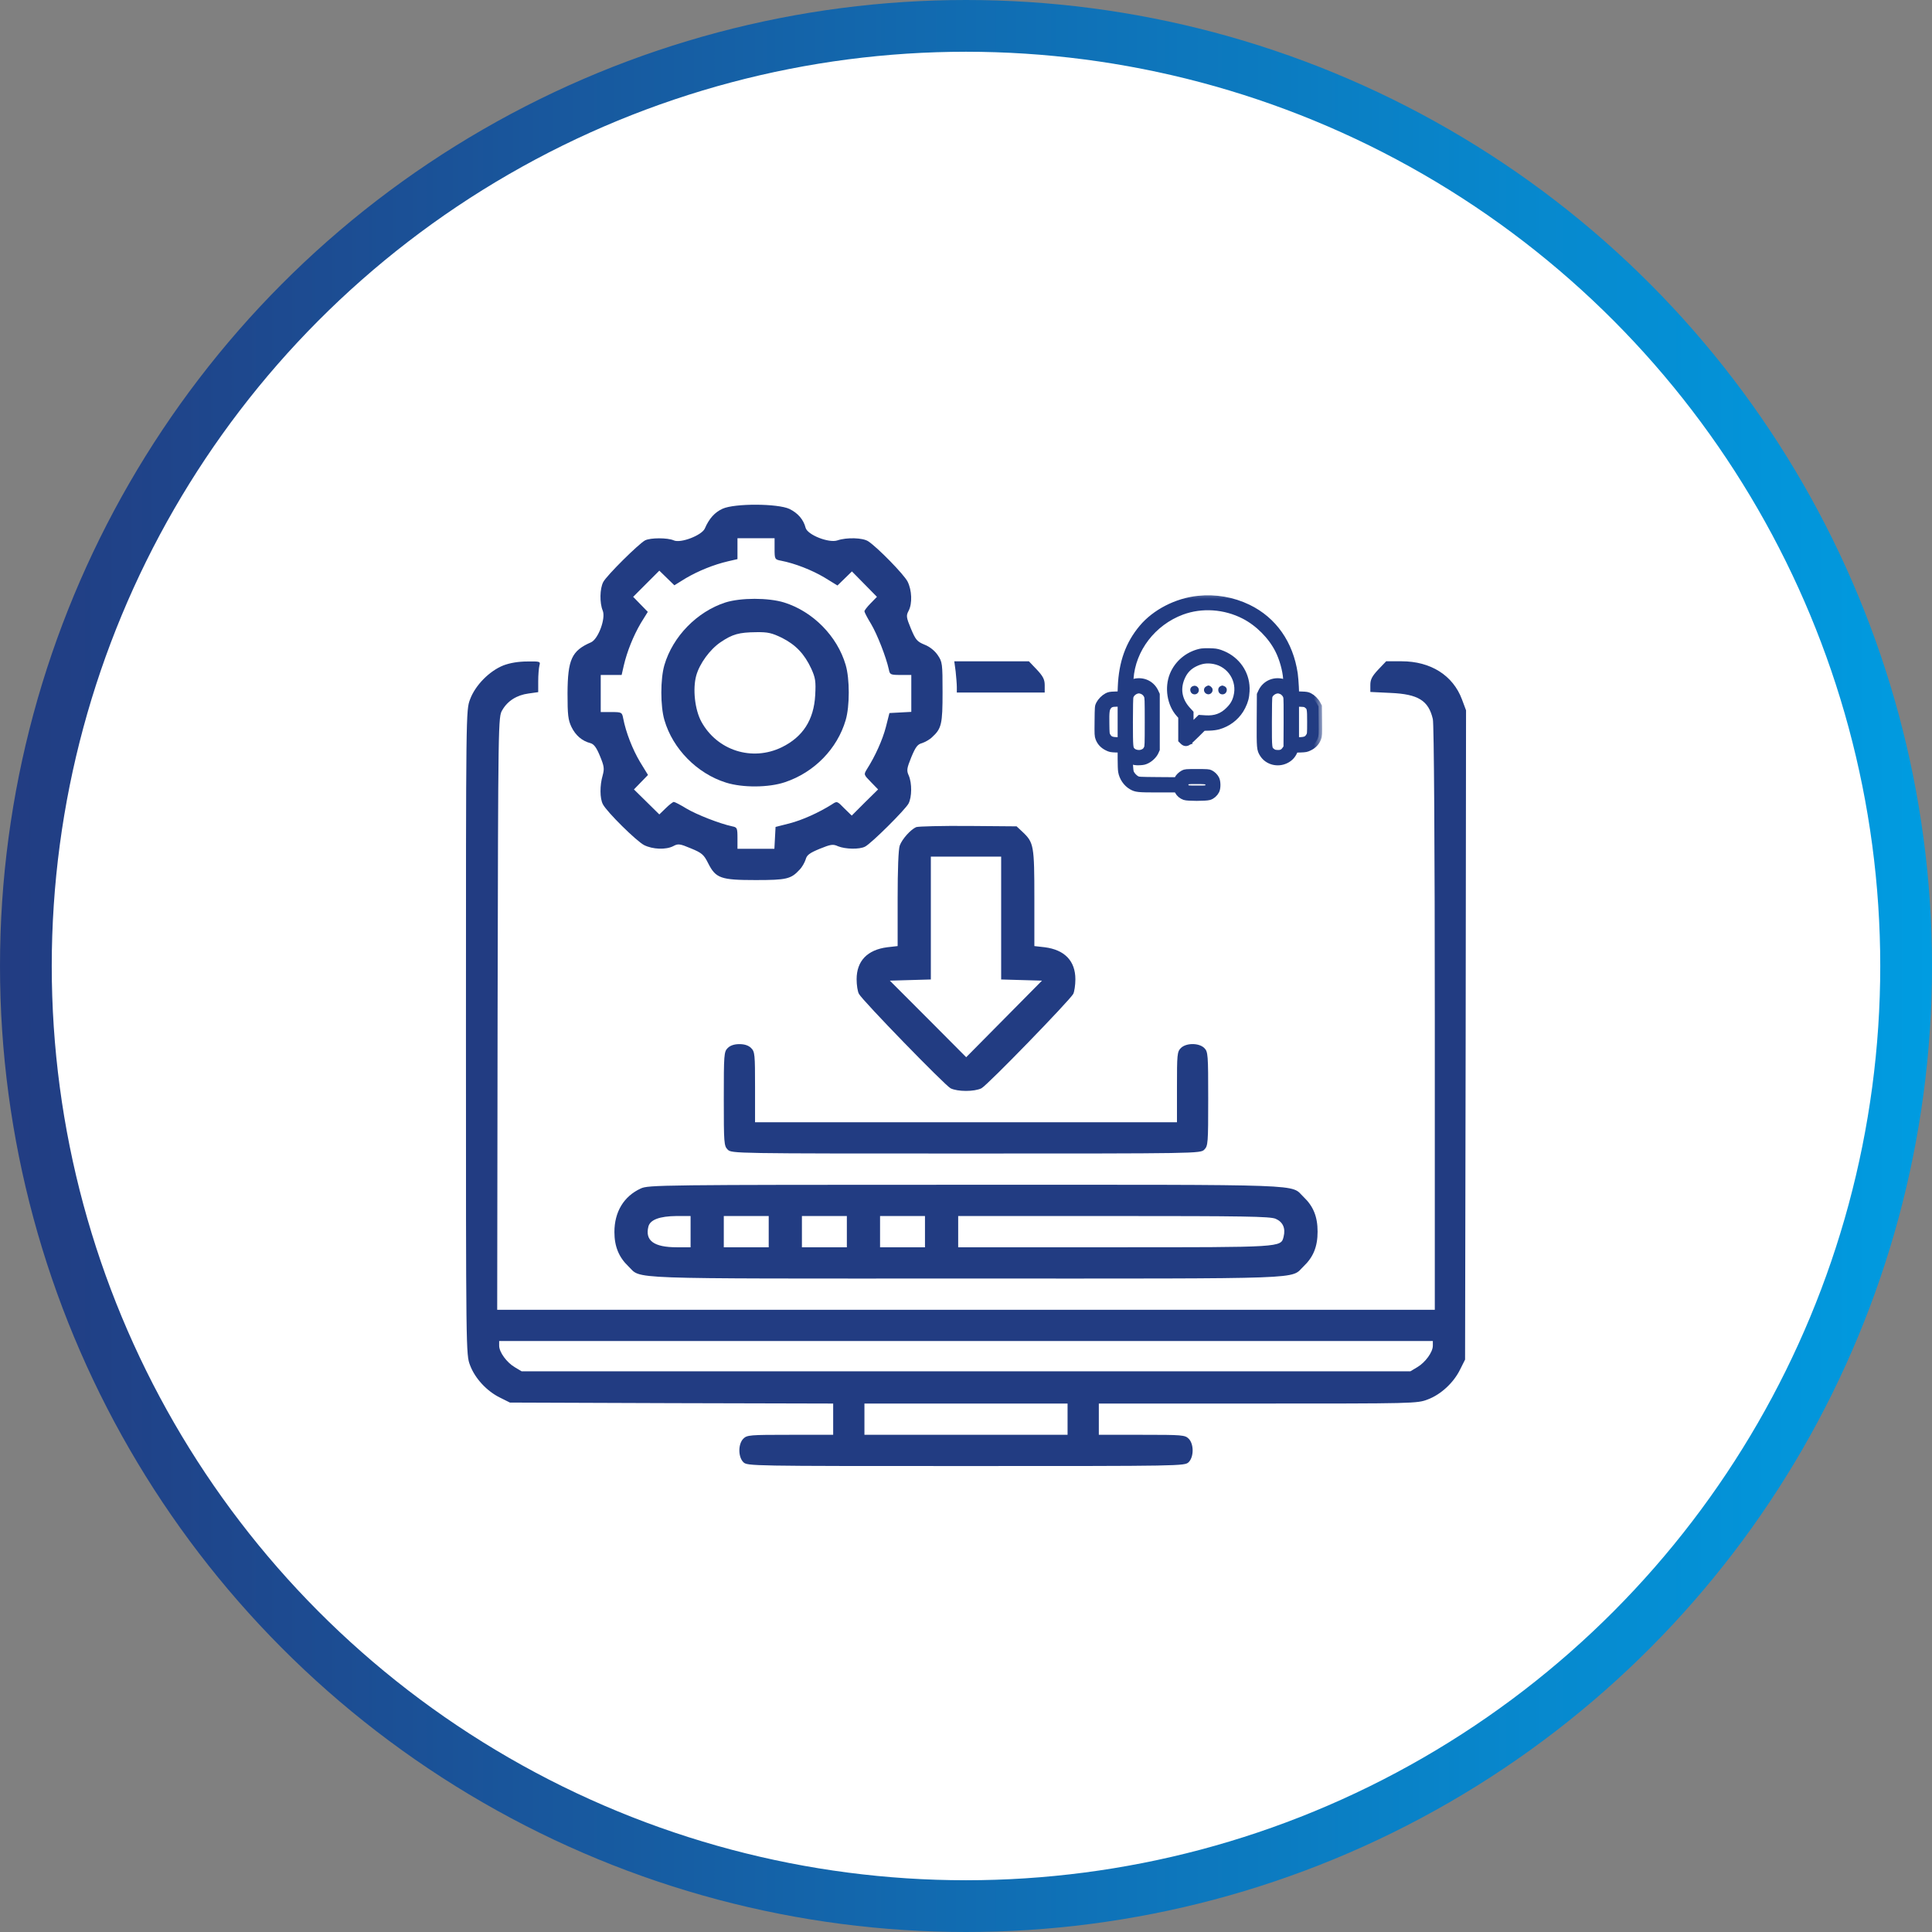<svg xmlns="http://www.w3.org/2000/svg" width="112" height="112" viewBox="0 0 112 112" fill="none"><rect x="0" y="0" width="112" height="112" fill="#808080" stroke="none"/><circle cx="56" cy="56" r="54.5" fill="white" stroke="url(#paint0_linear_1_246)" stroke-width="3"></circle><g clip-path="url(#clip0_1_246)"><path d="M41.891 29.491C41.438 29.695 41.11 30.058 40.861 30.635C40.691 31.032 39.456 31.507 39.06 31.326C38.698 31.167 37.712 31.167 37.395 31.326C37.033 31.518 35.176 33.353 34.972 33.738C34.768 34.123 34.757 34.95 34.938 35.391C35.131 35.844 34.678 37.056 34.259 37.237C33.138 37.724 32.911 38.233 32.9 40.192C32.9 41.449 32.934 41.732 33.127 42.14C33.364 42.627 33.738 42.955 34.225 43.08C34.429 43.136 34.576 43.329 34.78 43.827C35.029 44.427 35.04 44.563 34.938 44.948C34.768 45.526 34.768 46.284 34.95 46.624C35.176 47.066 36.897 48.764 37.339 48.991C37.837 49.24 38.607 49.274 39.037 49.047C39.309 48.9 39.411 48.911 40.056 49.183C40.691 49.444 40.804 49.545 41.053 50.044C41.495 50.916 41.778 51.018 43.805 51.018C45.594 51.018 45.854 50.961 46.352 50.417C46.5 50.27 46.647 49.998 46.703 49.829C46.771 49.568 46.919 49.455 47.519 49.206C48.164 48.945 48.289 48.923 48.583 49.059C49.002 49.228 49.817 49.251 50.146 49.081C50.508 48.9 52.478 46.941 52.671 46.579C52.863 46.205 52.875 45.412 52.682 44.959C52.546 44.665 52.569 44.541 52.829 43.895C53.079 43.295 53.192 43.148 53.452 43.08C53.622 43.023 53.894 42.876 54.041 42.729C54.585 42.23 54.641 41.97 54.641 40.124C54.641 38.471 54.63 38.369 54.358 37.973C54.188 37.724 53.894 37.486 53.599 37.373C53.158 37.191 53.079 37.09 52.807 36.444C52.535 35.787 52.524 35.685 52.671 35.414C52.897 34.983 52.863 34.214 52.614 33.715C52.399 33.296 50.882 31.745 50.338 31.383C50.021 31.167 49.081 31.145 48.549 31.326C48.051 31.496 46.817 31.009 46.703 30.601C46.579 30.114 46.251 29.741 45.764 29.503C45.084 29.186 42.593 29.174 41.891 29.491ZM44.903 31.813C44.903 32.413 44.914 32.436 45.277 32.504C46.092 32.662 47.066 33.047 47.791 33.477L48.549 33.942L48.968 33.534L49.387 33.126L50.112 33.862L50.837 34.599L50.474 34.972C50.27 35.176 50.112 35.391 50.112 35.436C50.112 35.493 50.282 35.821 50.497 36.172C50.848 36.761 51.369 38.086 51.527 38.811C51.584 39.105 51.618 39.128 52.207 39.128H52.829V40.204V41.268L52.195 41.302L51.561 41.336L51.357 42.14C51.165 42.887 50.735 43.839 50.259 44.586C50.066 44.903 50.066 44.903 50.486 45.333L50.904 45.764L50.134 46.522L49.376 47.281L48.946 46.862C48.526 46.431 48.526 46.431 48.221 46.635C47.462 47.111 46.511 47.541 45.764 47.734L44.96 47.938L44.926 48.572L44.892 49.206H43.827H42.752V48.583C42.752 47.994 42.729 47.96 42.446 47.904C41.71 47.745 40.385 47.224 39.796 46.873C39.445 46.658 39.117 46.488 39.06 46.488C39.015 46.488 38.8 46.647 38.596 46.85L38.222 47.213L37.486 46.488L36.75 45.764L37.158 45.344L37.565 44.925L37.101 44.167C36.671 43.442 36.286 42.468 36.127 41.642C36.059 41.291 36.037 41.279 35.437 41.279H34.825V40.204V39.128H35.425H36.037L36.161 38.584C36.354 37.758 36.716 36.863 37.146 36.127L37.554 35.47L37.124 35.029L36.705 34.599L37.463 33.84L38.222 33.081L38.652 33.5L39.094 33.93L39.751 33.523C40.487 33.092 41.381 32.73 42.208 32.538L42.752 32.413V31.802V31.201H43.827H44.903V31.813Z" fill="#223C82"></path><path d="M42.049 34.927C40.407 35.459 39.003 36.897 38.517 38.55C38.279 39.354 38.279 40.94 38.517 41.744C39.003 43.42 40.419 44.846 42.083 45.367C43.046 45.673 44.563 45.662 45.503 45.345C47.202 44.778 48.538 43.408 49.025 41.744C49.263 40.94 49.263 39.354 49.025 38.55C48.538 36.875 47.122 35.448 45.458 34.927C44.541 34.644 42.944 34.644 42.049 34.927ZM45.333 36.977C46.137 37.384 46.636 37.916 47.032 38.766C47.27 39.298 47.303 39.49 47.258 40.306C47.179 41.732 46.545 42.718 45.322 43.318C43.601 44.156 41.574 43.51 40.657 41.834C40.283 41.144 40.147 39.943 40.362 39.162C40.555 38.471 41.155 37.645 41.778 37.226C42.468 36.761 42.842 36.659 43.839 36.648C44.518 36.637 44.744 36.693 45.333 36.977Z" fill="#223C82"></path><path d="M29.186 38.573C28.382 38.89 27.555 39.717 27.25 40.543C27.012 41.178 27.012 41.189 27.012 59.85C27.012 78.432 27.012 78.534 27.25 79.145C27.533 79.904 28.223 80.651 28.993 81.025L29.56 81.308L38.935 81.342L48.3 81.365V82.271V83.177H45.809C43.465 83.177 43.306 83.188 43.091 83.403C42.785 83.709 42.785 84.456 43.091 84.762C43.318 84.988 43.465 84.988 56 84.988C68.535 84.988 68.682 84.988 68.909 84.762C69.215 84.456 69.215 83.709 68.909 83.403C68.694 83.188 68.535 83.177 66.191 83.177H63.7V82.271V81.365H72.929C81.965 81.365 82.157 81.365 82.769 81.127C83.528 80.844 84.275 80.153 84.648 79.383L84.932 78.817L84.966 59.997L84.988 41.178L84.751 40.543C84.23 39.151 82.939 38.335 81.251 38.335H80.357L79.904 38.811C79.542 39.196 79.44 39.388 79.44 39.706V40.113L80.617 40.17C82.214 40.238 82.814 40.611 83.063 41.687C83.131 41.936 83.177 49.297 83.177 59.023V75.93H56H28.823L28.846 58.752C28.88 41.642 28.88 41.562 29.118 41.166C29.424 40.634 29.956 40.294 30.635 40.204L31.201 40.124V39.49C31.201 39.128 31.235 38.732 31.269 38.584C31.337 38.347 31.315 38.335 30.567 38.347C30.069 38.347 29.571 38.426 29.186 38.573ZM83.063 78.013C83.063 78.387 82.622 78.987 82.157 79.259L81.761 79.496H56H30.239L29.843 79.259C29.378 78.987 28.937 78.387 28.937 78.013V77.741H56H83.063V78.013ZM61.888 82.271V83.177H56H50.112V82.271V81.365H56H61.888V82.271Z" fill="#223C82"></path><path d="M55.4 38.924C55.434 39.253 55.468 39.66 55.468 39.83V40.147H58.016H60.563V39.717C60.563 39.389 60.462 39.196 60.099 38.811L59.646 38.336H57.483H55.321L55.4 38.924Z" fill="#223C82"></path><path d="M53.112 47.949C52.795 48.085 52.297 48.64 52.161 49.013C52.082 49.206 52.037 50.418 52.037 52.082V54.845L51.437 54.913C50.282 55.06 49.659 55.706 49.659 56.77C49.659 57.098 49.715 57.483 49.795 57.619C49.998 58.004 54.766 62.907 55.105 63.089C55.513 63.292 56.487 63.292 56.895 63.089C57.246 62.907 62.002 58.004 62.217 57.619C62.285 57.483 62.341 57.098 62.341 56.77C62.341 55.706 61.718 55.06 60.563 54.913L59.963 54.845V52.082C59.963 49.036 59.929 48.844 59.295 48.243L58.933 47.904L56.136 47.881C54.596 47.87 53.237 47.904 53.112 47.949ZM58.038 53.226V56.781L59.216 56.815L60.405 56.849L58.208 59.069L56.011 61.288L53.803 59.069L51.584 56.849L52.773 56.815L53.962 56.781V53.226V49.659H56H58.038V53.226Z" fill="#223C82"></path><path d="M42.185 60.756C41.97 60.971 41.959 61.13 41.959 63.7C41.959 66.27 41.97 66.429 42.185 66.644C42.412 66.871 42.559 66.871 56 66.871C69.441 66.871 69.588 66.871 69.815 66.644C70.03 66.429 70.041 66.27 70.041 63.7C70.041 61.13 70.03 60.971 69.815 60.756C69.509 60.45 68.762 60.45 68.456 60.756C68.241 60.971 68.23 61.13 68.23 63.021V65.059H56H43.771V63.021C43.771 61.13 43.759 60.971 43.544 60.756C43.397 60.609 43.17 60.529 42.865 60.529C42.559 60.529 42.333 60.609 42.185 60.756Z" fill="#223C82"></path><path d="M37.146 68.898C36.161 69.35 35.618 70.256 35.618 71.423C35.618 72.261 35.878 72.883 36.422 73.404C37.237 74.174 35.742 74.118 56 74.118C76.258 74.118 74.763 74.174 75.578 73.404C76.133 72.872 76.382 72.272 76.382 71.4C76.382 70.528 76.133 69.928 75.578 69.396C74.763 68.626 76.269 68.682 55.977 68.682C38.313 68.682 37.577 68.694 37.146 68.898ZM40.034 71.4V72.306H39.241C37.905 72.306 37.384 71.921 37.588 71.106C37.69 70.709 38.233 70.505 39.219 70.494H40.034V71.4ZM44.563 71.4V72.306H43.261H41.959V71.4V70.494H43.261H44.563V71.4ZM49.093 71.4V72.306H47.791H46.488V71.4V70.494H47.791H49.093V71.4ZM53.622 71.4V72.306H52.32H51.018V71.4V70.494H52.32H53.622V71.4ZM73.948 70.653C74.367 70.834 74.537 71.196 74.412 71.695C74.254 72.317 74.356 72.306 64.549 72.306H55.547V71.4V70.494H64.549C72.113 70.494 73.619 70.517 73.948 70.653Z" fill="#223C82"></path><mask id="path-9-outside-1_1_246" maskUnits="userSpaceOnUse" x="62.65" y="34.227" width="14" height="13" fill="black"><rect fill="white" x="62.65" y="34.227" width="14" height="13"></rect><path d="M69.451 34.742C68.213 34.873 66.973 35.511 66.225 36.402C65.442 37.334 65.056 38.413 64.999 39.825L64.982 40.276L64.651 40.288C64.362 40.296 64.302 40.308 64.176 40.373C64.005 40.465 63.822 40.648 63.731 40.825C63.665 40.95 63.662 40.976 63.654 41.799C63.645 42.596 63.648 42.651 63.705 42.802C63.788 43.025 63.953 43.202 64.185 43.316C64.356 43.402 64.402 43.41 64.682 43.422L64.991 43.43V43.993C64.991 44.302 65.002 44.628 65.019 44.722C65.076 45.07 65.302 45.405 65.602 45.579C65.856 45.727 65.968 45.739 67.148 45.739H68.233L68.302 45.867C68.379 46.013 68.51 46.122 68.679 46.182C68.848 46.242 69.893 46.242 70.096 46.182C70.259 46.133 70.41 45.999 70.493 45.836C70.573 45.673 70.568 45.31 70.485 45.153C70.413 45.019 70.302 44.91 70.162 44.836C70.073 44.788 69.99 44.782 69.391 44.782C68.756 44.782 68.713 44.785 68.602 44.845C68.462 44.919 68.322 45.059 68.273 45.173L68.239 45.256L67.122 45.248C66.036 45.239 66.002 45.236 65.888 45.176C65.751 45.102 65.602 44.942 65.539 44.799C65.513 44.736 65.491 44.57 65.482 44.37C65.471 44.059 65.471 44.045 65.522 44.065C65.751 44.159 65.836 44.173 66.07 44.162C66.268 44.153 66.35 44.133 66.476 44.07C66.682 43.968 66.885 43.768 66.968 43.585L67.033 43.439V41.853V40.268L66.959 40.108C66.722 39.605 66.159 39.388 65.619 39.593L65.491 39.642L65.511 39.35C65.628 37.625 66.822 36.071 68.508 35.442C69.665 35.014 71.005 35.105 72.136 35.688C72.953 36.108 73.71 36.871 74.116 37.679C74.365 38.173 74.55 38.831 74.585 39.35L74.605 39.642L74.476 39.593C73.936 39.388 73.373 39.605 73.136 40.108L73.062 40.268L73.053 41.748C73.045 43.388 73.05 43.445 73.225 43.719C73.496 44.142 74.07 44.29 74.539 44.059C74.756 43.953 74.905 43.799 75.007 43.579L75.076 43.43L75.399 43.422C75.693 43.41 75.736 43.402 75.91 43.316C76.142 43.202 76.307 43.025 76.39 42.802C76.447 42.651 76.45 42.596 76.442 41.799L76.433 40.953L76.356 40.81C76.265 40.636 76.079 40.453 75.905 40.365C75.796 40.31 75.722 40.296 75.445 40.288L75.113 40.276L75.096 39.825C75.085 39.576 75.056 39.233 75.033 39.062C74.773 37.308 73.825 35.953 72.35 35.239C71.459 34.808 70.465 34.636 69.451 34.742ZM66.213 40.039C66.353 40.099 66.445 40.188 66.508 40.325C66.556 40.431 66.562 40.539 66.562 41.853C66.562 43.165 66.556 43.276 66.508 43.382C66.445 43.519 66.382 43.579 66.239 43.639C66.036 43.722 65.742 43.668 65.611 43.516C65.485 43.376 65.479 43.31 65.476 41.868C65.476 40.979 65.488 40.456 65.508 40.388C65.565 40.176 65.799 40.002 66.028 39.996C66.07 39.996 66.153 40.016 66.213 40.039ZM74.29 40.05C74.436 40.116 74.55 40.251 74.59 40.396C74.61 40.471 74.619 40.99 74.613 41.922L74.605 43.333L74.519 43.456C74.393 43.633 74.276 43.688 74.045 43.676C73.89 43.668 73.836 43.65 73.748 43.585C73.53 43.419 73.533 43.442 73.533 41.87C73.533 40.908 73.545 40.442 73.565 40.365C73.625 40.168 73.865 39.999 74.09 39.999C74.139 39.999 74.228 40.022 74.29 40.05ZM64.991 41.856V42.945L64.725 42.933C64.416 42.922 64.299 42.865 64.185 42.668C64.122 42.559 64.119 42.516 64.111 41.948C64.099 41.285 64.122 41.096 64.233 40.953C64.339 40.81 64.456 40.768 64.742 40.768H64.991V41.856ZM75.767 40.859C75.965 41.008 75.976 41.068 75.976 41.853C75.976 42.531 75.973 42.556 75.91 42.668C75.796 42.865 75.679 42.922 75.37 42.933L75.105 42.945V41.853V40.762L75.385 40.773C75.639 40.782 75.676 40.791 75.767 40.859ZM69.959 45.296C70.099 45.367 70.122 45.553 70.005 45.667C69.936 45.739 69.93 45.739 69.393 45.739C68.865 45.739 68.848 45.736 68.773 45.67C68.713 45.619 68.693 45.579 68.693 45.496C68.693 45.413 68.713 45.373 68.773 45.322C68.848 45.256 68.865 45.253 69.365 45.253C69.759 45.253 69.899 45.262 69.959 45.296Z"></path></mask><path d="M69.451 34.742C68.213 34.873 66.973 35.511 66.225 36.402C65.442 37.334 65.056 38.413 64.999 39.825L64.982 40.276L64.651 40.288C64.362 40.296 64.302 40.308 64.176 40.373C64.005 40.465 63.822 40.648 63.731 40.825C63.665 40.95 63.662 40.976 63.654 41.799C63.645 42.596 63.648 42.651 63.705 42.802C63.788 43.025 63.953 43.202 64.185 43.316C64.356 43.402 64.402 43.41 64.682 43.422L64.991 43.43V43.993C64.991 44.302 65.002 44.628 65.019 44.722C65.076 45.07 65.302 45.405 65.602 45.579C65.856 45.727 65.968 45.739 67.148 45.739H68.233L68.302 45.867C68.379 46.013 68.51 46.122 68.679 46.182C68.848 46.242 69.893 46.242 70.096 46.182C70.259 46.133 70.41 45.999 70.493 45.836C70.573 45.673 70.568 45.31 70.485 45.153C70.413 45.019 70.302 44.91 70.162 44.836C70.073 44.788 69.99 44.782 69.391 44.782C68.756 44.782 68.713 44.785 68.602 44.845C68.462 44.919 68.322 45.059 68.273 45.173L68.239 45.256L67.122 45.248C66.036 45.239 66.002 45.236 65.888 45.176C65.751 45.102 65.602 44.942 65.539 44.799C65.513 44.736 65.491 44.57 65.482 44.37C65.471 44.059 65.471 44.045 65.522 44.065C65.751 44.159 65.836 44.173 66.07 44.162C66.268 44.153 66.35 44.133 66.476 44.07C66.682 43.968 66.885 43.768 66.968 43.585L67.033 43.439V41.853V40.268L66.959 40.108C66.722 39.605 66.159 39.388 65.619 39.593L65.491 39.642L65.511 39.35C65.628 37.625 66.822 36.071 68.508 35.442C69.665 35.014 71.005 35.105 72.136 35.688C72.953 36.108 73.71 36.871 74.116 37.679C74.365 38.173 74.55 38.831 74.585 39.35L74.605 39.642L74.476 39.593C73.936 39.388 73.373 39.605 73.136 40.108L73.062 40.268L73.053 41.748C73.045 43.388 73.05 43.445 73.225 43.719C73.496 44.142 74.07 44.29 74.539 44.059C74.756 43.953 74.905 43.799 75.007 43.579L75.076 43.43L75.399 43.422C75.693 43.41 75.736 43.402 75.91 43.316C76.142 43.202 76.307 43.025 76.39 42.802C76.447 42.651 76.45 42.596 76.442 41.799L76.433 40.953L76.356 40.81C76.265 40.636 76.079 40.453 75.905 40.365C75.796 40.31 75.722 40.296 75.445 40.288L75.113 40.276L75.096 39.825C75.085 39.576 75.056 39.233 75.033 39.062C74.773 37.308 73.825 35.953 72.35 35.239C71.459 34.808 70.465 34.636 69.451 34.742ZM66.213 40.039C66.353 40.099 66.445 40.188 66.508 40.325C66.556 40.431 66.562 40.539 66.562 41.853C66.562 43.165 66.556 43.276 66.508 43.382C66.445 43.519 66.382 43.579 66.239 43.639C66.036 43.722 65.742 43.668 65.611 43.516C65.485 43.376 65.479 43.31 65.476 41.868C65.476 40.979 65.488 40.456 65.508 40.388C65.565 40.176 65.799 40.002 66.028 39.996C66.07 39.996 66.153 40.016 66.213 40.039ZM74.29 40.05C74.436 40.116 74.55 40.251 74.59 40.396C74.61 40.471 74.619 40.99 74.613 41.922L74.605 43.333L74.519 43.456C74.393 43.633 74.276 43.688 74.045 43.676C73.89 43.668 73.836 43.65 73.748 43.585C73.53 43.419 73.533 43.442 73.533 41.87C73.533 40.908 73.545 40.442 73.565 40.365C73.625 40.168 73.865 39.999 74.09 39.999C74.139 39.999 74.228 40.022 74.29 40.05ZM64.991 41.856V42.945L64.725 42.933C64.416 42.922 64.299 42.865 64.185 42.668C64.122 42.559 64.119 42.516 64.111 41.948C64.099 41.285 64.122 41.096 64.233 40.953C64.339 40.81 64.456 40.768 64.742 40.768H64.991V41.856ZM75.767 40.859C75.965 41.008 75.976 41.068 75.976 41.853C75.976 42.531 75.973 42.556 75.91 42.668C75.796 42.865 75.679 42.922 75.37 42.933L75.105 42.945V41.853V40.762L75.385 40.773C75.639 40.782 75.676 40.791 75.767 40.859ZM69.959 45.296C70.099 45.367 70.122 45.553 70.005 45.667C69.936 45.739 69.93 45.739 69.393 45.739C68.865 45.739 68.848 45.736 68.773 45.67C68.713 45.619 68.693 45.579 68.693 45.496C68.693 45.413 68.713 45.373 68.773 45.322C68.848 45.256 68.865 45.253 69.365 45.253C69.759 45.253 69.899 45.262 69.959 45.296Z" fill="#223C82"></path><path d="M69.451 34.742C68.213 34.873 66.973 35.511 66.225 36.402C65.442 37.334 65.056 38.413 64.999 39.825L64.982 40.276L64.651 40.288C64.362 40.296 64.302 40.308 64.176 40.373C64.005 40.465 63.822 40.648 63.731 40.825C63.665 40.95 63.662 40.976 63.654 41.799C63.645 42.596 63.648 42.651 63.705 42.802C63.788 43.025 63.953 43.202 64.185 43.316C64.356 43.402 64.402 43.41 64.682 43.422L64.991 43.43V43.993C64.991 44.302 65.002 44.628 65.019 44.722C65.076 45.07 65.302 45.405 65.602 45.579C65.856 45.727 65.968 45.739 67.148 45.739H68.233L68.302 45.867C68.379 46.013 68.51 46.122 68.679 46.182C68.848 46.242 69.893 46.242 70.096 46.182C70.259 46.133 70.41 45.999 70.493 45.836C70.573 45.673 70.568 45.31 70.485 45.153C70.413 45.019 70.302 44.91 70.162 44.836C70.073 44.788 69.99 44.782 69.391 44.782C68.756 44.782 68.713 44.785 68.602 44.845C68.462 44.919 68.322 45.059 68.273 45.173L68.239 45.256L67.122 45.248C66.036 45.239 66.002 45.236 65.888 45.176C65.751 45.102 65.602 44.942 65.539 44.799C65.513 44.736 65.491 44.57 65.482 44.37C65.471 44.059 65.471 44.045 65.522 44.065C65.751 44.159 65.836 44.173 66.07 44.162C66.268 44.153 66.35 44.133 66.476 44.07C66.682 43.968 66.885 43.768 66.968 43.585L67.033 43.439V41.853V40.268L66.959 40.108C66.722 39.605 66.159 39.388 65.619 39.593L65.491 39.642L65.511 39.35C65.628 37.625 66.822 36.071 68.508 35.442C69.665 35.014 71.005 35.105 72.136 35.688C72.953 36.108 73.71 36.871 74.116 37.679C74.365 38.173 74.55 38.831 74.585 39.35L74.605 39.642L74.476 39.593C73.936 39.388 73.373 39.605 73.136 40.108L73.062 40.268L73.053 41.748C73.045 43.388 73.05 43.445 73.225 43.719C73.496 44.142 74.07 44.29 74.539 44.059C74.756 43.953 74.905 43.799 75.007 43.579L75.076 43.43L75.399 43.422C75.693 43.41 75.736 43.402 75.91 43.316C76.142 43.202 76.307 43.025 76.39 42.802C76.447 42.651 76.45 42.596 76.442 41.799L76.433 40.953L76.356 40.81C76.265 40.636 76.079 40.453 75.905 40.365C75.796 40.31 75.722 40.296 75.445 40.288L75.113 40.276L75.096 39.825C75.085 39.576 75.056 39.233 75.033 39.062C74.773 37.308 73.825 35.953 72.35 35.239C71.459 34.808 70.465 34.636 69.451 34.742ZM66.213 40.039C66.353 40.099 66.445 40.188 66.508 40.325C66.556 40.431 66.562 40.539 66.562 41.853C66.562 43.165 66.556 43.276 66.508 43.382C66.445 43.519 66.382 43.579 66.239 43.639C66.036 43.722 65.742 43.668 65.611 43.516C65.485 43.376 65.479 43.31 65.476 41.868C65.476 40.979 65.488 40.456 65.508 40.388C65.565 40.176 65.799 40.002 66.028 39.996C66.07 39.996 66.153 40.016 66.213 40.039ZM74.29 40.05C74.436 40.116 74.55 40.251 74.59 40.396C74.61 40.471 74.619 40.99 74.613 41.922L74.605 43.333L74.519 43.456C74.393 43.633 74.276 43.688 74.045 43.676C73.89 43.668 73.836 43.65 73.748 43.585C73.53 43.419 73.533 43.442 73.533 41.87C73.533 40.908 73.545 40.442 73.565 40.365C73.625 40.168 73.865 39.999 74.09 39.999C74.139 39.999 74.228 40.022 74.29 40.05ZM64.991 41.856V42.945L64.725 42.933C64.416 42.922 64.299 42.865 64.185 42.668C64.122 42.559 64.119 42.516 64.111 41.948C64.099 41.285 64.122 41.096 64.233 40.953C64.339 40.81 64.456 40.768 64.742 40.768H64.991V41.856ZM75.767 40.859C75.965 41.008 75.976 41.068 75.976 41.853C75.976 42.531 75.973 42.556 75.91 42.668C75.796 42.865 75.679 42.922 75.37 42.933L75.105 42.945V41.853V40.762L75.385 40.773C75.639 40.782 75.676 40.791 75.767 40.859ZM69.959 45.296C70.099 45.367 70.122 45.553 70.005 45.667C69.936 45.739 69.93 45.739 69.393 45.739C68.865 45.739 68.848 45.736 68.773 45.67C68.713 45.619 68.693 45.579 68.693 45.496C68.693 45.413 68.713 45.373 68.773 45.322C68.848 45.256 68.865 45.253 69.365 45.253C69.759 45.253 69.899 45.262 69.959 45.296Z" stroke="#223C82" stroke-width="0.4" mask="url(#path-9-outside-1_1_246)"></path><path d="M68.73 43.15C68.811 43.155 68.884 43.121 68.949 43.072L68.951 43.071L68.954 43.07L68.953 43.069C68.986 43.045 69.055 42.984 69.134 42.91C69.22 42.829 69.327 42.725 69.435 42.619L69.792 42.264L70.096 42.257H70.097C70.339 42.248 70.513 42.224 70.668 42.181L70.67 42.18C71.223 42.019 71.681 41.676 71.98 41.207L72.097 40.998L72.098 40.997C72.26 40.663 72.318 40.447 72.339 40.074L72.342 39.88C72.319 38.984 71.777 38.203 70.936 37.842L70.751 37.77C70.546 37.7 70.436 37.688 70.121 37.679L70.12 37.68C69.935 37.674 69.78 37.677 69.661 37.692L69.554 37.711C68.811 37.881 68.196 38.399 67.912 39.096V39.096C67.602 39.864 67.755 40.844 68.287 41.44L68.404 41.572V42.929L68.517 43.042C68.576 43.101 68.647 43.145 68.73 43.15ZM69.09 41.3L69.065 41.271L68.913 41.106H68.912C68.652 40.823 68.501 40.516 68.453 40.199C68.406 39.883 68.461 39.55 68.626 39.215C68.776 38.912 68.992 38.696 69.295 38.546H69.294C69.658 38.366 69.98 38.321 70.364 38.394C71.264 38.564 71.836 39.464 71.608 40.354V40.355C71.532 40.656 71.413 40.863 71.177 41.096V41.097C70.819 41.458 70.422 41.603 69.877 41.568L69.572 41.548L69.527 41.545L69.495 41.576L69.209 41.853L69.09 41.969V41.3Z" fill="#223C82" stroke="#223C82" stroke-width="0.2"></path><path d="M69.141 39.779C68.898 39.888 68.99 40.256 69.258 40.253C69.467 40.251 69.575 39.999 69.438 39.842C69.355 39.751 69.255 39.731 69.141 39.779Z" fill="#223C82"></path><path d="M69.913 39.796C69.733 39.905 69.767 40.165 69.973 40.236C70.145 40.299 70.328 40.139 70.293 39.953C70.273 39.851 70.147 39.739 70.047 39.739C70.025 39.739 69.965 39.765 69.913 39.796Z" fill="#223C82"></path><path d="M70.773 39.768C70.528 39.865 70.599 40.251 70.862 40.253C71.133 40.256 71.222 39.882 70.973 39.779C70.865 39.733 70.856 39.733 70.773 39.768Z" fill="#223C82"></path></g><defs><linearGradient id="paint0_linear_1_246" x1="0" y1="56" x2="112" y2="56" gradientUnits="userSpaceOnUse"><stop stop-color="#223C82"></stop><stop offset="1" stop-color="#009CE1"></stop></linearGradient><clipPath id="clip0_1_246"><rect width="57.977" height="57.977" fill="white" transform="translate(27.012 27.012)"></rect></clipPath></defs></svg>
